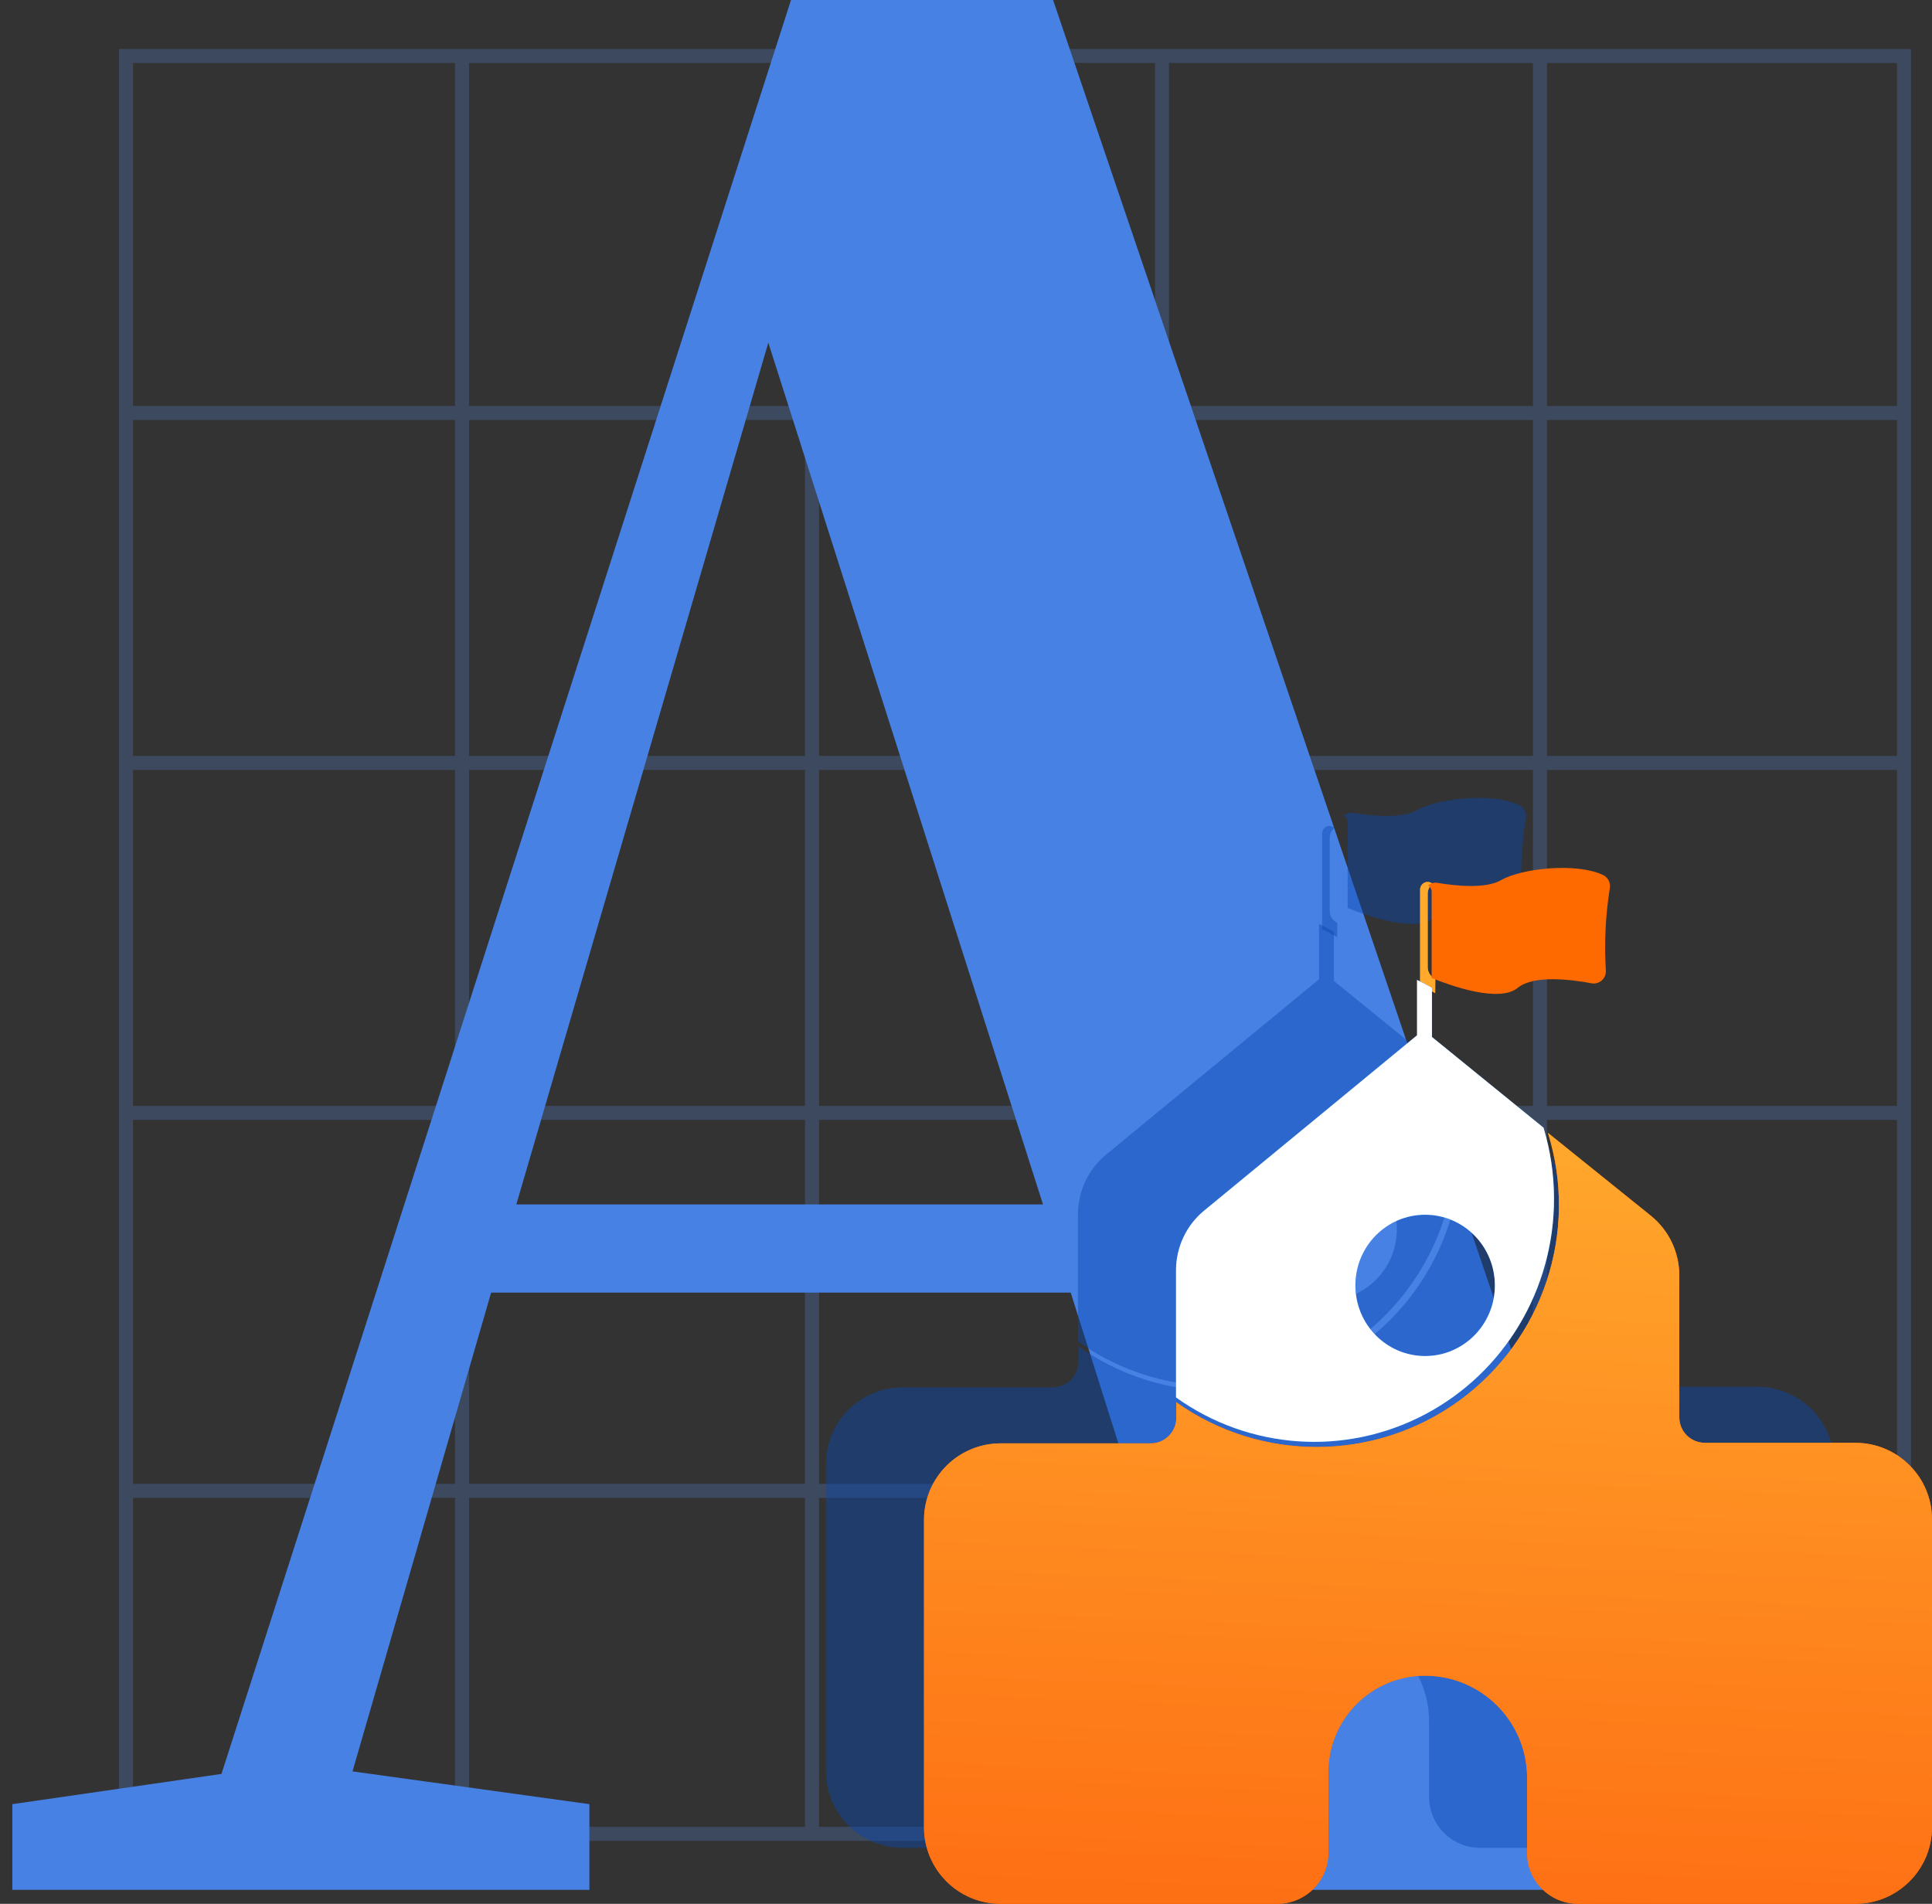 <svg xmlns="http://www.w3.org/2000/svg" xmlns:xlink="http://www.w3.org/1999/xlink" width="138px" height="136px" viewBox="0 0 138 136"><rect x="0" y="0" width="138" height="136" fill="#333333" stroke="none"/><title>academy hover</title><desc>Created by topgus.com</desc><defs><linearGradient x1="50%" y1="22.273%" x2="46.773%" y2="100%" id="linearGradient-1"><stop stop-color="#FFA92D" offset="0%"></stop><stop stop-color="#FE7014" offset="100%"></stop></linearGradient><path d="M43.322,6.132 C43.227,6.049 43.106,6.002 42.98,6 C42.684,6 42.442,6.238 42.436,6.534 L42.436,13.383 C42.802,13.558 43.161,13.746 43.513,13.947 L43.523,12.922 C43.195,12.778 42.982,12.455 42.98,12.097 L42.98,6.835 C42.981,6.561 43.107,6.303 43.322,6.132 L43.322,6.132 Z M25.02,43.17 L25.02,44.285 C25.02,45.291 24.204,46.107 23.198,46.107 L12.446,46.107 C9.449,46.124 7.021,48.544 7,51.538 L7,73.528 C7,76.55 9.452,79 12.477,79 L32.228,79 C33.197,79.003 34.127,78.62 34.812,77.937 C35.497,77.254 35.882,76.326 35.882,75.359 L35.882,69.596 C35.882,65.79 38.97,62.704 42.779,62.704 C46.81,62.704 50.078,65.97 50.078,69.998 L50.078,75.359 C50.078,77.37 51.709,79 53.721,79 L73.523,79 C76.548,79 79,76.55 79,73.528 L79,51.538 C79,48.517 76.548,46.067 73.523,46.067 L62.772,46.067 C61.765,46.067 60.95,45.251 60.95,44.245 L60.95,34.116 C60.954,32.467 60.214,30.904 58.936,29.861 L51.567,23.926 C53.779,31.011 51.221,38.715 45.209,43.072 C39.198,47.43 31.074,47.468 25.02,43.17 L25.02,43.17 Z" id="path-2"></path></defs><g id="&#x9875;&#x9762;-1" stroke="none" stroke-width="1" fill="none" fill-rule="evenodd"><g id="&#x753B;&#x677F;" transform="translate(-274, -624)"><g id="&#x7F16;&#x7EC4;-7" transform="translate(274, 624)"><g id="&#x7F16;&#x7EC4;-9&#x5907;&#x4EFD;-3" opacity="0.253" transform="translate(9, 4)" stroke="#568BE5"><rect id="&#x77E9;&#x5F62;" x="5.68434189e-14" y="0" width="127" height="127"></rect><line x1="24" y1="0" x2="24" y2="127" id="&#x8DEF;&#x5F84;-5"></line><line x1="49" y1="0" x2="49" y2="127" id="&#x8DEF;&#x5F84;-5&#x5907;&#x4EFD;"></line><line x1="101" y1="0" x2="101" y2="127" id="&#x8DEF;&#x5F84;-5&#x5907;&#x4EFD;-3"></line><line x1="74" y1="0" x2="74" y2="127" id="&#x8DEF;&#x5F84;-5&#x5907;&#x4EFD;-2"></line><line x1="127" y1="25.5" x2="0" y2="25.5" id="&#x8DEF;&#x5F84;-5"></line><line x1="127" y1="50.5" x2="0" y2="50.5" id="&#x8DEF;&#x5F84;-5&#x5907;&#x4EFD;"></line><line x1="127" y1="102.5" x2="1.70530257e-13" y2="102.5" id="&#x8DEF;&#x5F84;-5&#x5907;&#x4EFD;-3"></line><line x1="127" y1="75.5" x2="1.13686838e-13" y2="75.5" id="&#x8DEF;&#x5F84;-5&#x5907;&#x4EFD;-2"></line></g><path d="M75.22,0 L118.42,127.26 L132.82,128.88 L132.82,135 L71.44,135 L71.44,128.88 L87.46,127.08 L76.48,92.34 L35.08,92.34 L25.18,126.54 L42.1,128.88 L42.1,135 L0.88,135 L0.88,128.88 L15.82,126.72 L56.5,0 L75.22,0 Z M54.88,24.48 L36.88,86.04 L74.5,86.04 L54.88,24.48 Z" id="A" fill="#4781E3" fill-rule="nonzero"></path><g id="&#x7F16;&#x7EC4;&#x5907;&#x4EFD;-8" transform="translate(59, 57)" fill-rule="nonzero"><path d="M0,47.538 L0,69.528 C0,72.55 2.452,75 5.477,75 L25.228,75 C26.196,75.003 27.126,74.62 27.812,73.936 C28.497,73.254 28.882,72.326 28.882,71.359 L28.882,65.596 C28.882,61.79 31.97,58.704 35.778,58.704 C39.809,58.704 43.078,61.97 43.078,65.998 L43.078,71.359 C43.078,73.37 44.708,75 46.721,75 L66.523,75 C69.548,75 72,72.55 72,69.528 L72,47.538 C72,44.517 69.548,42.067 66.523,42.067 L55.771,42.067 C54.765,42.067 53.95,41.252 53.95,40.245 L53.95,30.116 C53.954,28.467 53.214,26.904 51.936,25.86 L44.566,19.926 C46.779,27.011 44.22,34.715 38.208,39.072 C32.197,43.43 24.073,43.468 18.019,39.171 L18.019,40.286 C18.019,41.291 17.203,42.107 16.197,42.107 L5.445,42.107 C2.449,42.124 0.021,44.544 0,47.538 Z M35.436,2.534 L35.436,9.383 C35.802,9.558 36.161,9.746 36.513,9.947 L36.523,8.922 C36.195,8.778 35.982,8.455 35.98,8.097 L35.98,2.835 C35.981,2.57 36.104,2.322 36.305,2.152 C36.288,2.139 36.277,2.118 36.258,2.107 C36.174,2.051 36.083,2.003 35.98,2 C35.684,2 35.442,2.238 35.436,2.534 L35.436,2.534 Z" id="&#x5F62;&#x72B6;" fill="#0B49AF" opacity="0.45"></path><path d="M37.26,1.673 L37.26,7.862 C38.602,8.407 42.083,9.663 43.414,8.562 C44.552,7.646 47.127,7.949 48.737,8.251 C49.001,8.283 49.264,8.19 49.453,8.001 C49.641,7.81 49.733,7.543 49.7,7.276 C49.585,5.322 49.682,3.361 49.99,1.428 C50.047,1.043 49.847,0.667 49.498,0.503 C47.57,-0.404 43.664,0.035 42.218,0.873 C41.128,1.507 38.958,1.284 37.685,1.068 C37.441,1.028 37.191,1.095 37,1.253 C37.003,1.255 37.004,1.258 37.007,1.259 C37.024,1.27 37.035,1.29 37.051,1.302 C37.168,1.394 37.251,1.522 37.26,1.673 L37.26,1.673 Z" id="&#x8DEF;&#x5F84;" fill="#0B49AF" opacity="0.45"></path><path d="M36.273,9.559 C35.928,9.362 35.573,9.171 35.217,9 L35.217,12.957 L19.992,25.493 C18.732,26.536 18.001,28.095 18,29.743 L18,38.826 C23.233,42.568 30.091,43.037 35.774,40.043 C41.458,37.051 45.017,31.093 45,24.605 C44.998,22.894 44.746,21.194 44.253,19.558 L36.282,13.078 L36.282,9.565 C36.28,9.563 36.276,9.562 36.273,9.559 L36.273,9.559 Z M40.776,30.822 C40.776,33.611 38.545,35.868 35.794,35.868 C34.193,35.868 32.783,35.089 31.873,33.901 C31.857,33.881 31.839,33.863 31.826,33.842 C31.718,33.698 31.619,33.547 31.528,33.392 C31.476,33.303 31.428,33.209 31.381,33.116 C31.286,32.931 31.201,32.742 31.13,32.545 C31.065,32.363 31.005,32.18 30.96,31.99 C30.936,31.886 30.915,31.781 30.898,31.676 C30.853,31.409 30.818,31.139 30.817,30.86 C30.817,30.847 30.812,30.835 30.812,30.822 C30.812,30.819 30.814,30.816 30.814,30.814 C30.818,28.038 33.035,25.787 35.774,25.776 L35.794,25.776 C38.545,25.776 40.776,28.035 40.776,30.822 L40.776,30.822 Z" id="&#x5F62;&#x72B6;" fill="#0B49AF" opacity="0.45"></path><g id="&#x5F62;&#x72B6;"><use fill="#FE6A00" xlink:href="#path-2"></use><use fill="url(#linearGradient-1)" xlink:href="#path-2"></use></g><path d="M48.218,5.873 C47.128,6.507 44.958,6.284 43.685,6.068 C43.441,6.028 43.191,6.095 43,6.254 C43.152,6.339 43.25,6.498 43.26,6.673 L43.26,12.862 C44.602,13.407 48.083,14.663 49.414,13.562 C50.551,12.647 53.127,12.949 54.736,13.251 C55,13.283 55.264,13.19 55.452,13.001 C55.641,12.811 55.733,12.543 55.7,12.276 C55.584,10.322 55.682,8.36 55.991,6.428 C56.047,6.043 55.847,5.667 55.498,5.502 C53.57,4.597 49.664,5.035 48.218,5.873 Z" id="&#x8DEF;&#x5F84;" fill="#FE6A00"></path><path d="M42.217,13 L42.217,16.957 L26.992,29.494 C25.733,30.536 25.001,32.095 25,33.743 L25,42.826 C30.233,46.568 37.091,47.037 42.774,44.043 C48.458,41.051 52.016,35.093 52,28.604 C51.998,26.894 51.746,25.194 51.253,23.558 L43.283,17.078 L43.283,13.565 C42.934,13.363 42.579,13.175 42.217,13 L42.217,13 Z M47.776,34.822 C47.776,37.611 45.544,39.868 42.794,39.868 C40.043,39.868 37.813,37.611 37.813,34.822 C37.813,32.042 40.031,29.787 42.774,29.776 L42.794,29.776 C45.545,29.776 47.776,32.035 47.776,34.822 L47.776,34.822 Z" id="&#x5F62;&#x72B6;" fill="#1082FF"></path><path d="M42.217,13 L42.217,16.957 L26.992,29.494 C25.733,30.536 25.001,32.095 25,33.743 L25,42.826 C30.233,46.568 37.091,47.037 42.774,44.043 C48.458,41.051 52.016,35.093 52,28.604 C51.998,26.894 51.746,25.194 51.253,23.558 L43.283,17.078 L43.283,13.565 C42.934,13.363 42.579,13.175 42.217,13 L42.217,13 Z M47.776,34.822 C47.776,37.611 45.544,39.868 42.794,39.868 C40.043,39.868 37.813,37.611 37.813,34.822 C37.813,32.042 40.031,29.787 42.774,29.776 L42.794,29.776 C45.545,29.776 47.776,32.035 47.776,34.822 L47.776,34.822 Z" id="&#x5F62;&#x72B6;" fill="#FFFFFF"></path></g></g></g></g></svg>